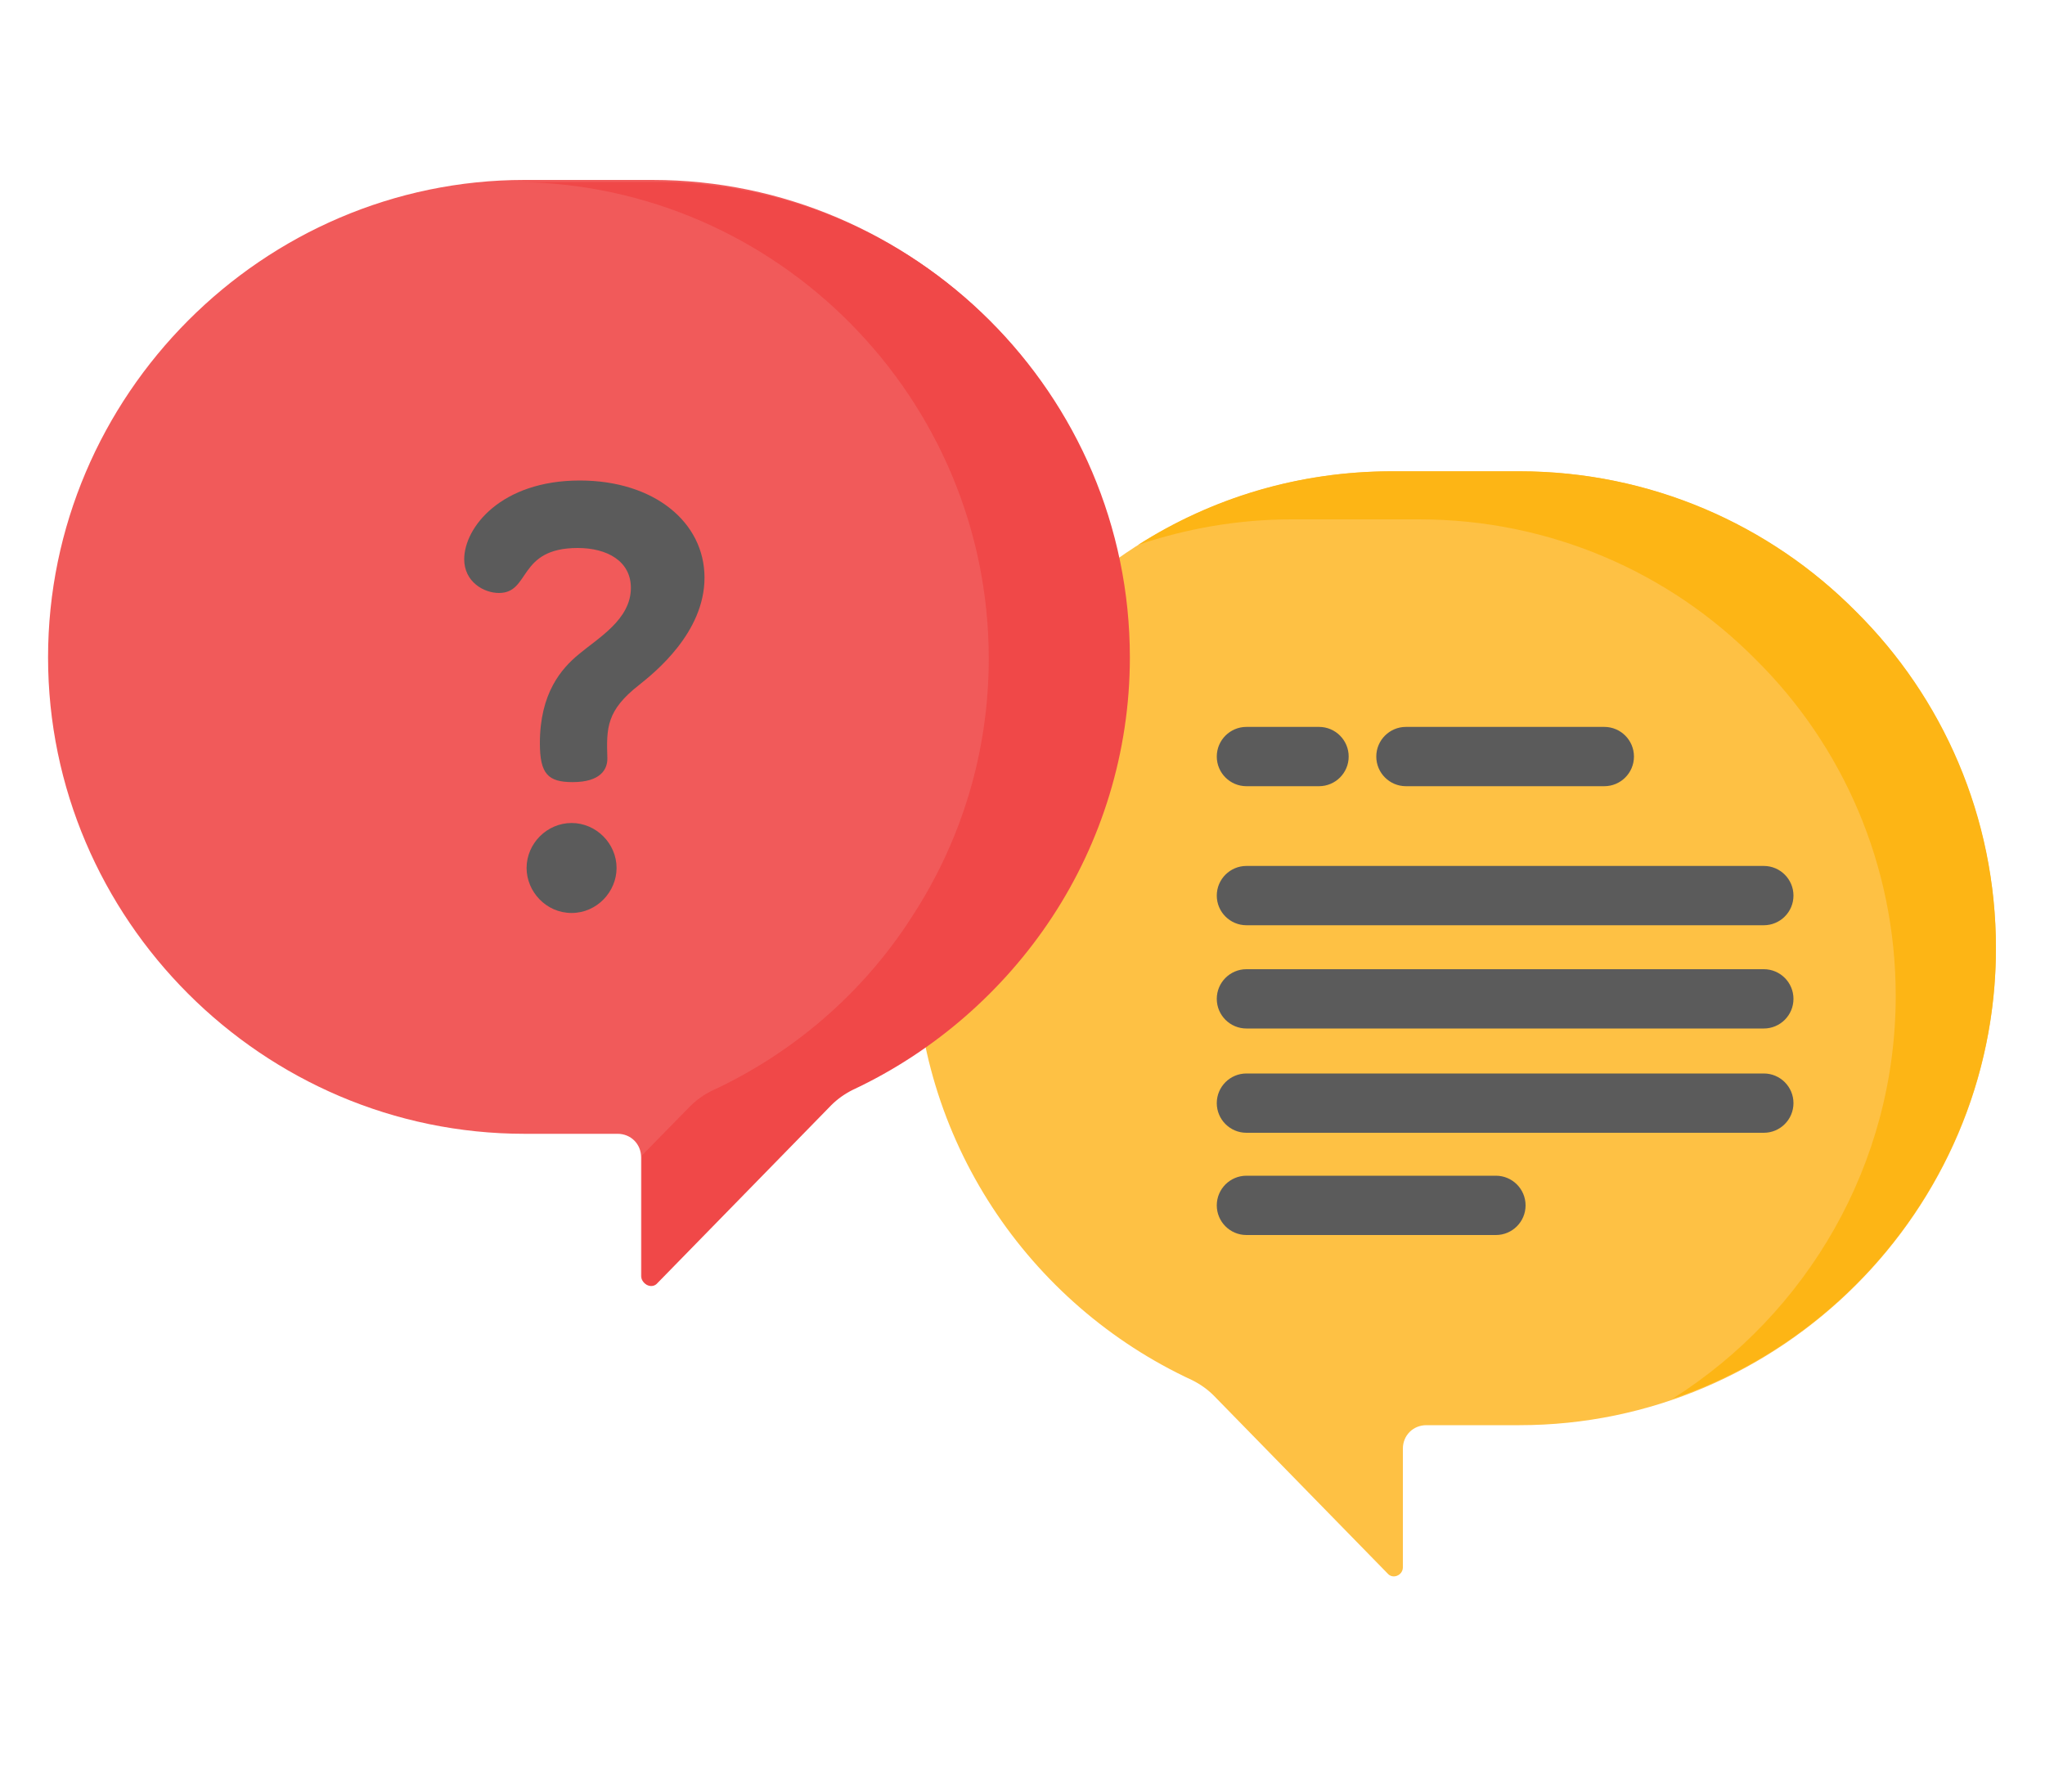 <?xml version="1.0" encoding="UTF-8"?> <!-- Generator: Adobe Illustrator 24.0.3, SVG Export Plug-In . SVG Version: 6.00 Build 0) --> <svg xmlns="http://www.w3.org/2000/svg" xmlns:xlink="http://www.w3.org/1999/xlink" version="1.1" id="Layer_1" x="0px" y="0px" viewBox="0 0 200 175.3" style="enable-background:new 0 0 200 175.3;" xml:space="preserve"> <style type="text/css"> .st0{fill:#FEC144;} .st1{fill:#FDB515;} .st2{fill:#F15A5A;} .st3{fill:#F04848;} .st4{fill:#5B5B5B;} </style> <path class="st0" d="M148.6,46.1h-12.5c-25.6,0-46.6,21-46.6,46.6c0,18.7,11.1,34.9,27.1,42.3c0.8,0.4,1.5,0.9,2.1,1.5l17,17.4 c0.5,0.6,1.5,0.2,1.5-0.6v-11.6c0-1.3,1-2.3,2.3-2.3h9.1c25.6,0,46.6-21,46.6-46.6C195.2,67.1,174.2,46.1,148.6,46.1z"></path> <path class="st1" d="M195.2,92.7c0,20.4-13.3,37.9-31.6,44.1c13.1-8.3,21.8-22.9,21.8-39.4c0-12.8-5.2-24.5-13.7-32.9 c-8.4-8.5-20.1-13.7-32.9-13.7h-12.5c-5.2,0-10.3,0.9-15,2.5c7.2-4.6,15.7-7.2,24.8-7.2h12.5c12.8,0,24.5,5.2,32.9,13.7 C190,68.2,195.2,79.9,195.2,92.7z"></path> <path class="st2" d="M51.3,17.6h12.5c25.6,0,46.6,21,46.6,46.6c0,18.7-11.1,34.9-27.1,42.3c-0.8,0.4-1.5,0.9-2.1,1.5l-17,17.4 c-0.5,0.6-1.5,0.2-1.5-0.6v-11.6c0-1.3-1-2.3-2.3-2.3h-9.1c-25.6,0-46.6-21-46.6-46.6S25.7,17.6,51.3,17.6z"></path> <path class="st3" d="M110.5,64.3c0,9.3-2.8,18.1-7.6,25.4c-4.8,7.3-11.6,13.2-19.5,16.9c-0.8,0.4-1.5,0.9-2.1,1.5l-17,17.4 c-0.5,0.6-1.5,0.2-1.5-0.6v-11.6c0-0.1,0-0.2,0-0.3l4.7-4.8c0.6-0.6,1.3-1.1,2.1-1.5c8-3.7,14.8-9.6,19.5-16.9 c4.8-7.3,7.6-16,7.6-25.4c0-25.4-20.6-46.3-46-46.6c0.2,0,0.4,0,0.6,0h12.5C89.5,17.6,110.5,38.6,110.5,64.3z"></path> <g> <path class="st4" d="M121.9,76.9h7.1c1.6,0,2.9-1.3,2.9-2.9c0-1.6-1.3-2.9-2.9-2.9h-7.1c-1.6,0-2.9,1.3-2.9,2.9 C119,75.6,120.3,76.9,121.9,76.9z"></path> <path class="st4" d="M156.9,76.9c1.6,0,2.9-1.3,2.9-2.9c0-1.6-1.3-2.9-2.9-2.9h-19.4c-1.6,0-2.9,1.3-2.9,2.9c0,1.6,1.3,2.9,2.9,2.9 H156.9z"></path> <path class="st4" d="M121.9,90.5h50.6c1.6,0,2.9-1.3,2.9-2.9c0-1.6-1.3-2.9-2.9-2.9h-50.6c-1.6,0-2.9,1.3-2.9,2.9 C119,89.2,120.3,90.5,121.9,90.5z"></path> <path class="st4" d="M121.9,100.6h50.6c1.6,0,2.9-1.3,2.9-2.9c0-1.6-1.3-2.9-2.9-2.9h-50.6c-1.6,0-2.9,1.3-2.9,2.9 C119,99.3,120.3,100.6,121.9,100.6z"></path> <path class="st4" d="M121.9,110.8h50.6c1.6,0,2.9-1.3,2.9-2.9c0-1.6-1.3-2.9-2.9-2.9h-50.6c-1.6,0-2.9,1.3-2.9,2.9 C119,109.5,120.3,110.8,121.9,110.8z"></path> <path class="st4" d="M121.9,120.8h24.4c1.6,0,2.9-1.3,2.9-2.9c0-1.6-1.3-2.9-2.9-2.9h-24.4c-1.6,0-2.9,1.3-2.9,2.9 C119,119.5,120.3,120.8,121.9,120.8z"></path> <path class="st4" d="M55.9,80.5c-2.4,0-4.4,2-4.4,4.4c0,2.3,1.9,4.4,4.4,4.4c2.5,0,4.4-2.1,4.4-4.4C60.3,82.5,58.3,80.5,55.9,80.5z "></path> <path class="st4" d="M62.5,67c1.5-1.2,6.4-5.1,6.4-10.5c0-5.4-4.9-9.5-12.2-9.5c-7.7,0-11.3,4.6-11.3,7.7c0,2.2,1.9,3.3,3.4,3.3 c3.1,0,1.8-4.4,7.7-4.4c2.9,0,5.2,1.3,5.2,3.9c0,3.1-3.2,4.9-5.1,6.5c-1.7,1.4-3.8,3.8-3.8,8.7c0,3,0.8,3.8,3.2,3.8 c2.8,0,3.4-1.3,3.4-2.3C59.3,71.2,59.3,69.5,62.5,67z"></path> </g> </svg> 